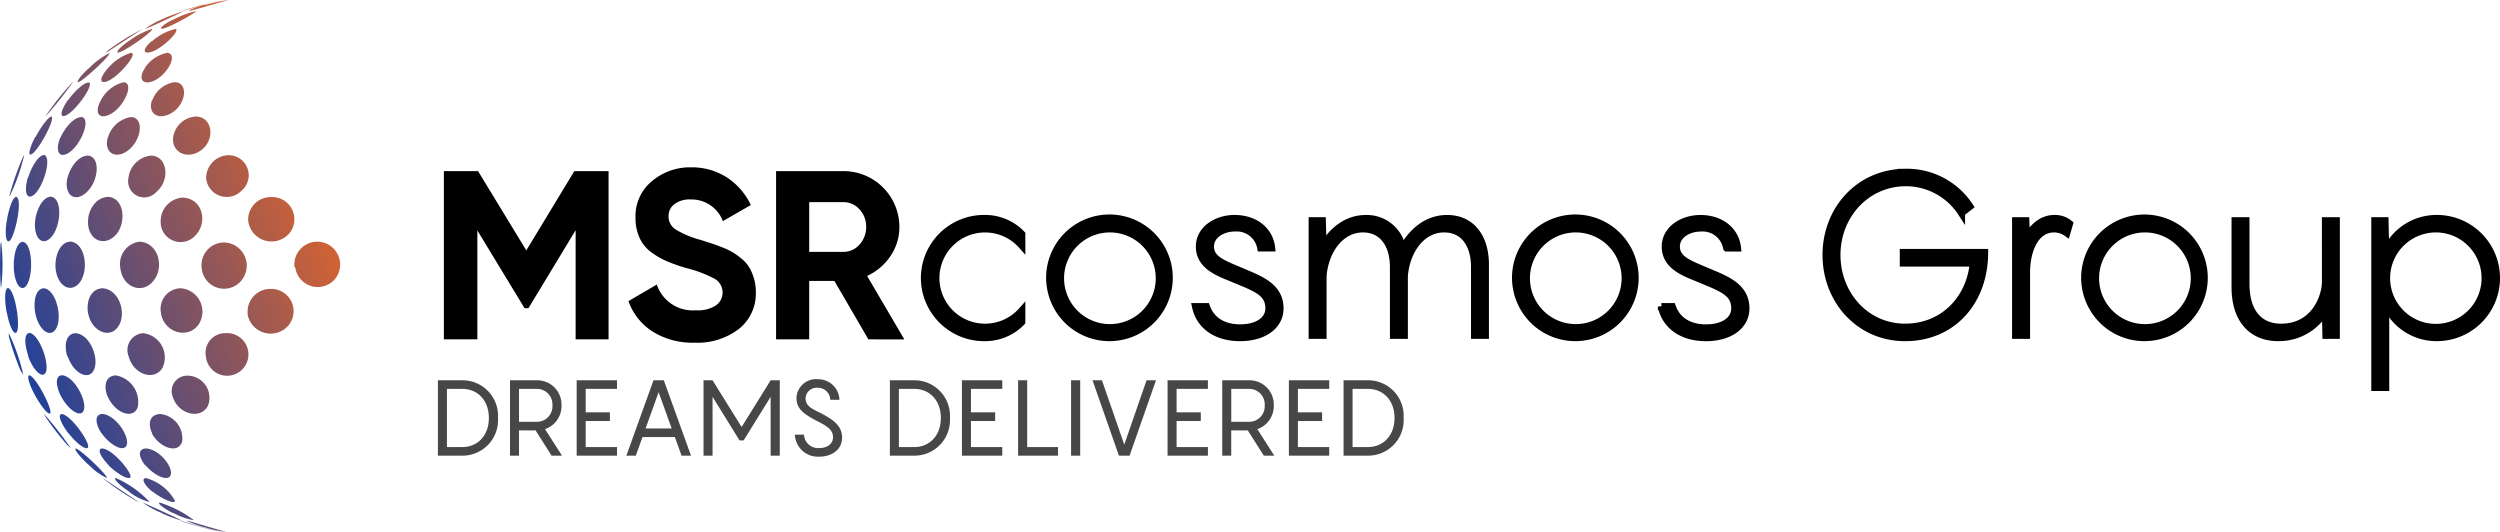<svg xmlns="http://www.w3.org/2000/svg" xmlns:xlink="http://www.w3.org/1999/xlink" width="353.229" height="75.176" viewBox="0 0 353.229 75.176">
  <defs>
    <linearGradient id="linear-gradient" x1="0.116" y1="0.784" x2="1.008" y2="0.214" gradientUnits="objectBoundingBox">
      <stop offset="0" stop-color="#20419a"/>
      <stop offset="1" stop-color="#ef6823"/>
    </linearGradient>
  </defs>
  <g id="Group_199" data-name="Group 199" transform="translate(-3744.267 -3343.619)">
    <path id="Path_316" data-name="Path 316" d="M73.67,19.43V43.2H69.016V27.78L62.346,38.8H61.8L55.13,27.812V43.2H50.4V19.43h4.828l6.819,11.2,6.782-11.2Z" transform="translate(3756.583 3348.367)"/>
    <path id="Path_317" data-name="Path 317" d="M80.705,43.776a10.614,10.614,0,0,1-5.948-1.58,8.437,8.437,0,0,1-3.4-4.293l4.007-2.339a5.338,5.338,0,0,0,5.5,3.634,4.716,4.716,0,0,0,2.887-.709,2.24,2.24,0,0,0-.2-3.733,17.322,17.322,0,0,0-4.007-1.518,24.887,24.887,0,0,1-2.7-.946,11.61,11.61,0,0,1-2.2-1.244,5.177,5.177,0,0,1-1.717-2.091,6.608,6.608,0,0,1-.572-2.85,6.371,6.371,0,0,1,2.29-5.127A8.312,8.312,0,0,1,80.158,19a9.171,9.171,0,0,1,5.077,1.406,9.47,9.47,0,0,1,3.41,3.92L84.7,26.6a4.741,4.741,0,0,0-4.554-3.061,3.584,3.584,0,0,0-2.29.66,2.091,2.091,0,0,0-.834,1.717,2.165,2.165,0,0,0,.933,1.817,13.029,13.029,0,0,0,3.584,1.518l1.643.523q.56.187,1.531.572a9.245,9.245,0,0,1,1.493.734A11.9,11.9,0,0,1,87.45,32a4.7,4.7,0,0,1,1.033,1.244,6.819,6.819,0,0,1,.871,3.36,6.371,6.371,0,0,1-2.389,5.226,9.607,9.607,0,0,1-6.26,1.946Z" transform="translate(3761.705 3348.261)"/>
    <path id="Path_318" data-name="Path 318" d="M101.161,43.2l-4.8-8.25H92.8V43.2H88.12V19.43h9.507a7.889,7.889,0,0,1,7.914,7.877A7.23,7.23,0,0,1,104.3,31.4a7.864,7.864,0,0,1-3.322,2.837l5.264,8.972ZM92.8,23.81v7.031h4.828A2.987,2.987,0,0,0,99.9,29.808a3.559,3.559,0,0,0,.946-2.489A3.5,3.5,0,0,0,99.9,24.83a3.011,3.011,0,0,0-2.277-1.02Z" transform="translate(3765.801 3348.367)"/>
    <path id="Path_325" data-name="Path 325" d="M28.969.722A27.042,27.042,0,0,1,32.354,0h0L27.1,1.468c-.336.087-.348.075-.386,0a10.59,10.59,0,0,1,2.24-.8m-4.6,2.14c-1.244.635-1.792,1.157-1.531,1.244.56.149,4.654-2.115,4.915-2.489h0a13.253,13.253,0,0,0-3.322,1.244m-2.987,3c-1.1.958-1.244,1.618-.585,1.618,1.431.037,4.492-2.825,4.044-3.3a.336.336,0,0,0-.212,0,7.553,7.553,0,0,0-3.235,1.742m-1,3.82c-.821,1.244-.46,2.165.734,1.916,1.954-.411,3.733-3.248,2.912-3.945a.734.734,0,0,0-.448-.2,4.977,4.977,0,0,0-3.186,2.165m1.02,4.542c-.61,1.742.722,2.812,2.489,1.954,2.14-1.045,2.663-3.87,1.244-4.418a1.73,1.73,0,0,0-.535-.087,3.932,3.932,0,0,0-3.148,2.551m2.949,5.177c-.3,2.2,2.041,3.3,3.97,1.867s1.655-4.517-.585-4.741h-.236a3.434,3.434,0,0,0-3.148,2.887m4.642,5.712A2.924,2.924,0,0,0,34.171,26.9,2.837,2.837,0,0,0,32.3,21.926a3.235,3.235,0,0,0-3.173,3.161m5.948,6.16a3.322,3.322,0,0,0,5.824,1.7,3.136,3.136,0,0,0-2.576-5.1,3.173,3.173,0,0,0-3.248,3.4m6.645,6.521a3.2,3.2,0,0,0,5.562,1.717,3.235,3.235,0,1,0-5.674-1.755M26.132,1.406l-.386.137c1.145-.261,2.24-.684,3.372-.958C30.064.348,30.985.2,31.893,0l-.448.075a37.854,37.854,0,0,0-5.313,1.331M22.71,2.812a11.436,11.436,0,0,0-2.2,1.244h0c.361,0,5.488-2.489,5.525-2.489h0A21.677,21.677,0,0,0,22.7,2.812m-4.542,3C16.914,6.7,16.4,7.33,16.64,7.417c.473.174,4.89-2.825,4.866-3.322h-.075a11.585,11.585,0,0,0-3.273,1.742m-2.9,3.8c-.971,1.07-1.244,1.954-.585,1.954,1.394,0,4.492-3.509,4.032-4.044a.324.324,0,0,0-.224-.075,7.043,7.043,0,0,0-3.223,2.165M14.25,14.179c-.809,1.443-.473,2.489.709,2.2,2.1-.51,3.907-4.032,2.85-4.666a.846.846,0,0,0-.373-.087,4.977,4.977,0,0,0-3.186,2.551m1,5.177c-.585,1.929.722,3.111,2.414,2.178,2.128-1.17,2.862-4.542,1.107-4.977a2.078,2.078,0,0,0-.373,0,4.057,4.057,0,0,0-3.148,2.887m2.9,5.712a2.277,2.277,0,0,0,3.882,2.028c2.016-1.643,1.692-4.977-.523-5.189h-.236a3.559,3.559,0,0,0-3.123,3.161m4.554,6.16a2.812,2.812,0,0,0,4.915,1.941c1.779-1.817,1.045-5.2-1.792-5.338a3.322,3.322,0,0,0-3.123,3.4m5.8,6.521a3.161,3.161,0,0,0,5.637,1.755,3.285,3.285,0,0,0-2.489-5.338,3.21,3.21,0,0,0-3.161,3.584m6.483,6.508A3.31,3.31,0,0,0,40.741,46a3.148,3.148,0,0,0-2.489-5.177A3.2,3.2,0,0,0,35,44.325M15.181,7.168a2.489,2.489,0,0,0-.249.3c.187-.062,5.127-3.322,5.139-3.347l-.411.212A38.178,38.178,0,0,0,15.18,7.17M12.531,9.656c-1.244,1.132-1.755,1.941-1.493,1.954.5,0,4.6-3.733,4.43-4.119h0a11.2,11.2,0,0,0-2.912,2.165m-2.974,4.5c-.933,1.319-1.17,2.364-.51,2.24,1.244-.236,4.206-4.231,3.534-4.741a.324.324,0,0,0-.137,0c-.722.075-2.066,1.381-2.887,2.551M8.549,19.387c-.747,1.7-.336,2.887.821,2.389,1.817-.784,3.522-4.691,2.29-5.226a.9.9,0,0,0-.249,0c-1.145.1-2.364,1.742-2.862,2.887m.971,5.712c-.46,2.115.747,3.372,2.277,2.364,2.078-1.369,2.576-5.239.709-5.525h-.162c-1.481.1-2.489,1.916-2.812,3.161m2.912,6.06c-.124,2.489,2.016,3.733,3.733,2.165s1.531-5.413-.908-5.562c-1.879.1-2.825,2.053-2.825,3.4m4.542,6.521c.212,2.763,3,3.97,4.654,2s.759-5.438-1.916-5.587a3.161,3.161,0,0,0-2.738,3.584m5.749,6.508c.436,2.738,3.733,3.733,5.289,1.667a3.31,3.31,0,0,0-2.551-5.177,2.912,2.912,0,0,0-2.725,3.5m6.346,6.147a3.011,3.011,0,1,0,2.787-3.3,2.763,2.763,0,0,0-2.787,3.3M6.682,16.052a1.406,1.406,0,0,0-.2.348,60.5,60.5,0,0,0,3.82-4.778h0s-.075,0-.336.311a38.3,38.3,0,0,0-3.285,4.119m-1.7,3.285c-.784,1.493-1.058,2.626-.61,2.489.933-.286,3.509-5.052,2.9-5.363h0c-.5.087-1.543,1.568-2.24,2.887M3.945,25.062c-.56,1.879-.236,3.136.672,2.588,1.468-.9,2.787-5.463,1.605-5.761h0c-.908.1-1.854,1.916-2.227,3.161m.971,6.16c-.236,2.227.871,3.571,2.078,2.489,1.568-1.369,1.929-5.749.1-5.911-1.244.112-2.028,2.053-2.178,3.4M7.84,37.717c.137,2.489,1.916,3.733,3.223,2.427,1.568-1.6,1.12-5.836-1.12-6.01-1.58.112-2.178,2.165-2.1,3.584m4.6,6.508c.485,2.588,3.036,3.733,4.268,1.9s.149-5.251-2.24-5.4c-1.829.112-2.29,2.115-2.028,3.5m5.737,6.147c.709,2.576,3.671,3.534,4.8,1.555a3.447,3.447,0,0,0-2.775-4.853,2.389,2.389,0,0,0-2.016,3.3m6.222,5.7c.784,2.489,3.945,3.26,4.977,1.244a3.123,3.123,0,0,0-2.912-4.243,2.19,2.19,0,0,0-2.053,3.036M1.406,27.376a1.244,1.244,0,0,0-.062.411h0a28.347,28.347,0,0,0,2.078-5.861c-.062.062-.087.087-.236.4a37.855,37.855,0,0,0-1.779,5.052m-.46,3.833c-.286,1.854-.1,3.186.4,2.825.747-.535,1.941-6.01.933-6.222-.572.112-1.12,2.053-1.319,3.4m.983,6.521c.062,2.165.921,3.534,1.692,2.725,1.107-1.17,1.045-6.122-.436-6.3-.946.112-1.307,2.165-1.244,3.584M4.98,44.227c.46,2.339,2.028,3.584,2.887,2.3,1.033-1.543.1-5.637-1.7-5.8-1.244.112-1.456,2.115-1.182,3.5m4.6,6.147c.834,2.489,3.061,3.484,3.733,1.779s-.684-4.977-2.663-5.077c-1.506.112-1.568,1.991-1.132,3.3m5.724,5.7c1.058,2.364,3.621,3.223,4.218,1.431a3.808,3.808,0,0,0-3.111-4.467c-1.667.1-1.655,1.842-1.12,3.036m6.222,5.152c1.058,2.028,3.8,3.024,4.293,1.083a3.484,3.484,0,0,0-3.111-3.82c-1.7.1-1.692,1.655-1.132,2.725M0,37.617q0,1.307.087,2.6a1.394,1.394,0,0,0,.075.436h0a27.2,27.2,0,0,0,0-6.521,2.446,2.446,0,0,0-.1.448Q0,36.087,0,37.617m.983,6.608c.361,1.954,1.02,3.223,1.381,2.688.548-.846-.224-5.985-1.244-6.222-.548.112-.436,2.115-.174,3.5M3.97,50.335c.747,2.028,2.016,3.223,2.489,2.29.572-1.244-.921-5.425-2.3-5.587-.884.112-.61,1.991-.137,3.3m4.629,5.7c1.058,1.966,2.775,3.024,3.173,1.954.51-1.369-1.369-4.853-3.061-4.977-1.145.1-.747,1.842-.112,3.036m5.7,5.152c1.17,1.692,3.248,2.837,3.571,1.6s-1.58-4.181-3.484-4.318c-1.244.1-.834,1.655-.1,2.725m6.222,4.517c1.244,1.518,3.41,2.489,3.584,1.244s-1.742-3.509-3.522-3.609c-1.244.075-1,1.244-.112,2.377M3.086,52.587a1.68,1.68,0,0,0,.212.386h0a28.359,28.359,0,0,0-2.053-5.9c0,.062,0,.087,0,.423A37.841,37.841,0,0,0,3,52.575m2.066,3.484c.908,1.6,1.916,2.738,2.053,2.277.212-.734-2.078-5.152-2.986-5.313-.423.1.149,1.655.933,3.036m4.629,5.164c1.244,1.618,2.738,2.6,2.763,1.854,0-.958-2.489-4.442-3.733-4.579-.672.087,0,1.481.933,2.725m5.674,4.517c1.244,1.244,3.049,2.265,3.111,1.58s-2.514-3.858-4.007-3.957c-.8.075-.162,1.244.933,2.377m6.222,3.733c1.344,1.058,3.223,1.867,3.111,1.244a6.732,6.732,0,0,0-4.044-3.161c-.8,0-.236.983.734,1.8l.2.162m-11.911-6.5a2.045,2.045,0,0,0,.336.324,49.7,49.7,0,0,0-3.8-4.853s0,.075.187.361a38.289,38.289,0,0,0,3.235,4.169m2.974,2.725A8.213,8.213,0,0,0,15.1,67.533c.174-.324-3.733-4.057-4.393-4.156-.324.075.734,1.319,1.891,2.377m5.649,3.733a7.653,7.653,0,0,0,2.9,1.443,14.584,14.584,0,0,0-4.778-3.385c-.4,0,.324.8,1.244,1.468l.684.5m6.222,2.974a9.358,9.358,0,0,0,2.9,1.02A16.339,16.339,0,0,0,22.6,71.016c-.075,0-.324,0,.137.423a9.309,9.309,0,0,0,1.779,1.083M19.263,70.78l.386.2c-.149-.137-5.052-3.385-5.077-3.4a3.661,3.661,0,0,0,.3.261,38.189,38.189,0,0,0,4.393,2.937m3.621,1.742a19.1,19.1,0,0,0,2.787,1.045c-.124-.137-5.264-2.489-5.5-2.551h0A13.154,13.154,0,0,0,22.9,72.5m6.222,2.066a25.091,25.091,0,0,0,2.862.61l-5.1-1.493a2.489,2.489,0,0,0-.51-.112h0a12.133,12.133,0,0,0,2.775.983m1.891.523.436.075c-1.1-.261-2.19-.46-3.273-.759s-1.842-.622-2.787-.846l.386.149a37.842,37.842,0,0,0,5.239,1.381" transform="translate(3744.267 3343.619)" fill="url(#linear-gradient)"/>
    <path id="Intersection_2" data-name="Intersection 2" d="M208.808,38.36V14.808h1.44l.1,4.352a7.842,7.842,0,0,1,7.232-4.672,8.416,8.416,0,1,1,0,16.832,7.819,7.819,0,0,1-7.232-4.7V38.36Zm1.664-15.488a6.96,6.96,0,1,0,6.944-6.912,6.96,6.96,0,0,0-6.944,6.912Zm-21.407,1.312V14.808H190.6v8.9c0,4.32,2.144,6.143,4.96,6.143,4.865,0,6.272-4.479,6.272-6.368V14.808h1.536V31H201.9l-.064-3.488a7.581,7.581,0,0,1-6.688,3.808c-3.588,0-6.084-2.4-6.084-7.136Zm-21.248-1.312a8.445,8.445,0,1,1,2.507,6.008,8.512,8.512,0,0,1-2.507-6.008Zm1.535,0a6.977,6.977,0,1,0,7.008-6.912,6.977,6.977,0,0,0-7.008,6.912Zm-38.08-3.232c0-6.368,4.64-11.68,11.3-11.68a10.6,10.6,0,0,1,9.024,4.832l-1.184.928a9.356,9.356,0,0,0-7.84-4.288c-5.6,0-9.76,4.608-9.76,10.208s4.1,10.208,9.632,10.208c5.376,0,9.152-3.967,9.632-9.056h-9.887v-1.5h11.488c0,6.848-4.448,12.032-11.232,12.032-6.533,0-11.173-5.316-11.173-11.684Zm-23.264,7.3h1.536c.607,1.76,2.175,3.008,4.767,3.008,2.528,0,4.064-1.152,4.064-2.752,0-2.368-2.016-2.911-5.5-4.384-2.016-.8-4.32-1.823-4.32-4.351,0-2.5,2.5-3.968,4.96-3.968,2.912,0,4.992,1.7,5.249,4.16h-1.536a3.44,3.44,0,0,0-3.68-2.816c-1.632,0-3.424.928-3.424,2.624,0,1.952,2.08,2.5,5.152,3.839,2.464,1.024,4.672,2.145,4.672,4.9,0,2.433-2.24,4.128-5.664,4.128-3.3-.008-5.7-1.64-6.276-4.392ZM87.4,22.872a8.448,8.448,0,1,1,2.508,6.008A8.512,8.512,0,0,1,87.4,22.872Zm1.536,0a6.976,6.976,0,1,0,7.007-6.912A6.976,6.976,0,0,0,88.936,22.872ZM42.184,26.936H43.72c.608,1.76,2.176,3.008,4.768,3.008,2.527,0,4.064-1.152,4.064-2.752,0-2.368-2.016-2.911-5.5-4.384-2.016-.8-4.32-1.823-4.32-4.351,0-2.5,2.5-3.968,4.96-3.968,2.911,0,4.991,1.7,5.248,4.16H51.4a3.44,3.44,0,0,0-3.68-2.816c-1.632,0-3.424.928-3.424,2.624,0,1.952,2.08,2.5,5.152,3.839,2.464,1.024,4.672,2.145,4.672,4.9,0,2.433-2.24,4.128-5.664,4.128C45.16,31.32,42.76,29.688,42.184,26.936ZM21.576,22.872a8.448,8.448,0,1,1,2.508,6.008A8.512,8.512,0,0,1,21.576,22.872Zm1.536,0A6.976,6.976,0,1,0,30.12,15.96,6.976,6.976,0,0,0,23.112,22.872Zm-19.232,0a8.426,8.426,0,0,1,8.448-8.384A7.193,7.193,0,0,1,17.64,16.7v1.6a6.944,6.944,0,1,0,0,9.216v1.6a7.193,7.193,0,0,1-5.312,2.208A8.44,8.44,0,0,1,3.88,22.872ZM158.056,31V14.808h1.44l.1,2.464c.9-1.6,2.176-2.784,3.968-2.784a3.213,3.213,0,0,1,2.111.736l-.383,1.311a3.143,3.143,0,0,0-1.792-.576c-2.88,0-3.9,3.456-3.9,6.08V31ZM81.608,31V21.368c0-3.232-1.536-5.408-4.288-5.408-3.232,0-5.344,3.137-5.632,6.624V31H70.152V21.368c0-3.232-1.569-5.408-4.32-5.408-3.2,0-5.344,3.137-5.632,6.624V31H58.664V14.808H60.1l.1,3.585c1.248-2.081,3.264-3.9,6.048-3.9a5.116,5.116,0,0,1,5.184,4.288c1.216-2.24,3.3-4.288,6.3-4.288,3.456,0,5.408,2.656,5.408,6.5V31ZM118.76,18.648ZM52.936,18.648Z" transform="translate(3871 3360)" stroke="#000" stroke-width="1"/>
    <path id="Intersection_1" data-name="Intersection 1" d="M51.57,12.03h1.29a2.007,2.007,0,0,0,2.13,1.9c1.23,0,1.98-.644,1.98-1.53,0-1.125-1.02-1.665-2.295-2.309C52.8,9.09,51.8,8.4,51.8,6.81A2.773,2.773,0,0,1,54.83,4.2a2.992,2.992,0,0,1,3.04,2.91H56.58a1.744,1.744,0,0,0-1.755-1.7,1.574,1.574,0,0,0-1.74,1.455c0,1.111.841,1.485,2.011,2.056,1.875.959,3.15,1.845,3.15,3.524s-1.41,2.7-3.255,2.7a3.267,3.267,0,0,1-3.421-3.12ZM129.1,15V4.35h3.435a5.023,5.023,0,0,1,5.054,5.325A5.023,5.023,0,0,1,132.54,15Zm1.275-1.215h2.16c2.174,0,3.765-1.62,3.765-4.11s-1.59-4.11-3.765-4.11h-2.16Zm-9,1.215V4.35h5.7V5.565H122.65V8.88h3.42V10.1h-3.42v3.69h4.425V15Zm-3.541,0-2.264-3.57h-2.34V15h-1.27V4.35h3.8a3.421,3.421,0,0,1,3.479,3.541,3.423,3.423,0,0,1-2.325,3.36l2.4,3.75Zm-4.6-4.785h2.52A2.193,2.193,0,0,0,117.96,7.89a2.193,2.193,0,0,0-2.205-2.326h-2.52Zm-9,4.785V4.35h5.7V5.565H105.51V8.88h3.42V10.1h-3.42v3.69h4.425V15Zm-6.871,0L93.63,4.35h1.336l3.15,9.09,3.15-9.09H102.6L98.865,15ZM90.6,15V4.35h1.29V15Zm-7.485,0V4.35H84.4v9.436h4.351V15ZM75.18,15V4.35h5.7V5.565H76.455V8.88h3.42V10.1h-3.42v3.69H80.88V15ZM65,15V4.35h3.43a5.023,5.023,0,0,1,5.055,5.325A5.023,5.023,0,0,1,68.43,15Zm1.274-1.215h2.16c2.175,0,3.766-1.62,3.766-4.11s-1.59-4.11-3.766-4.11H66.27ZM48.15,15V6.69l-3.81,6.15h-.585l-3.81-6.15V15H38.67V4.35h1.274l4.11,6.6,4.1-6.6h1.29V15ZM35.565,15l-.945-2.625H30.045L29.1,15H27.765L31.6,4.35H33.06L36.9,15ZM30.48,11.16h3.69L32.325,6.03ZM20.745,15V4.35h5.7V5.565H22.02V8.88h3.42V10.1H22.02v3.69h4.424V15Zm-3.54,0L14.94,11.43H12.6V15H11.325V4.35h3.8A3.421,3.421,0,0,1,18.6,7.89a3.424,3.424,0,0,1-2.326,3.36l2.4,3.75ZM12.6,10.215h2.52a2.193,2.193,0,0,0,2.2-2.325,2.193,2.193,0,0,0-2.2-2.326H12.6ZM1.14,15V4.35H4.575A5.023,5.023,0,0,1,9.63,9.675,5.023,5.023,0,0,1,4.575,15Zm1.274-1.215h2.16c2.175,0,3.766-1.62,3.766-4.11s-1.59-4.11-3.766-4.11H2.415ZM57.87,7.11Z" transform="translate(3805 3393)" fill="#474748" stroke="rgba(0,0,0,0)" stroke-miterlimit="10" stroke-width="1"/>
  </g>
</svg>
